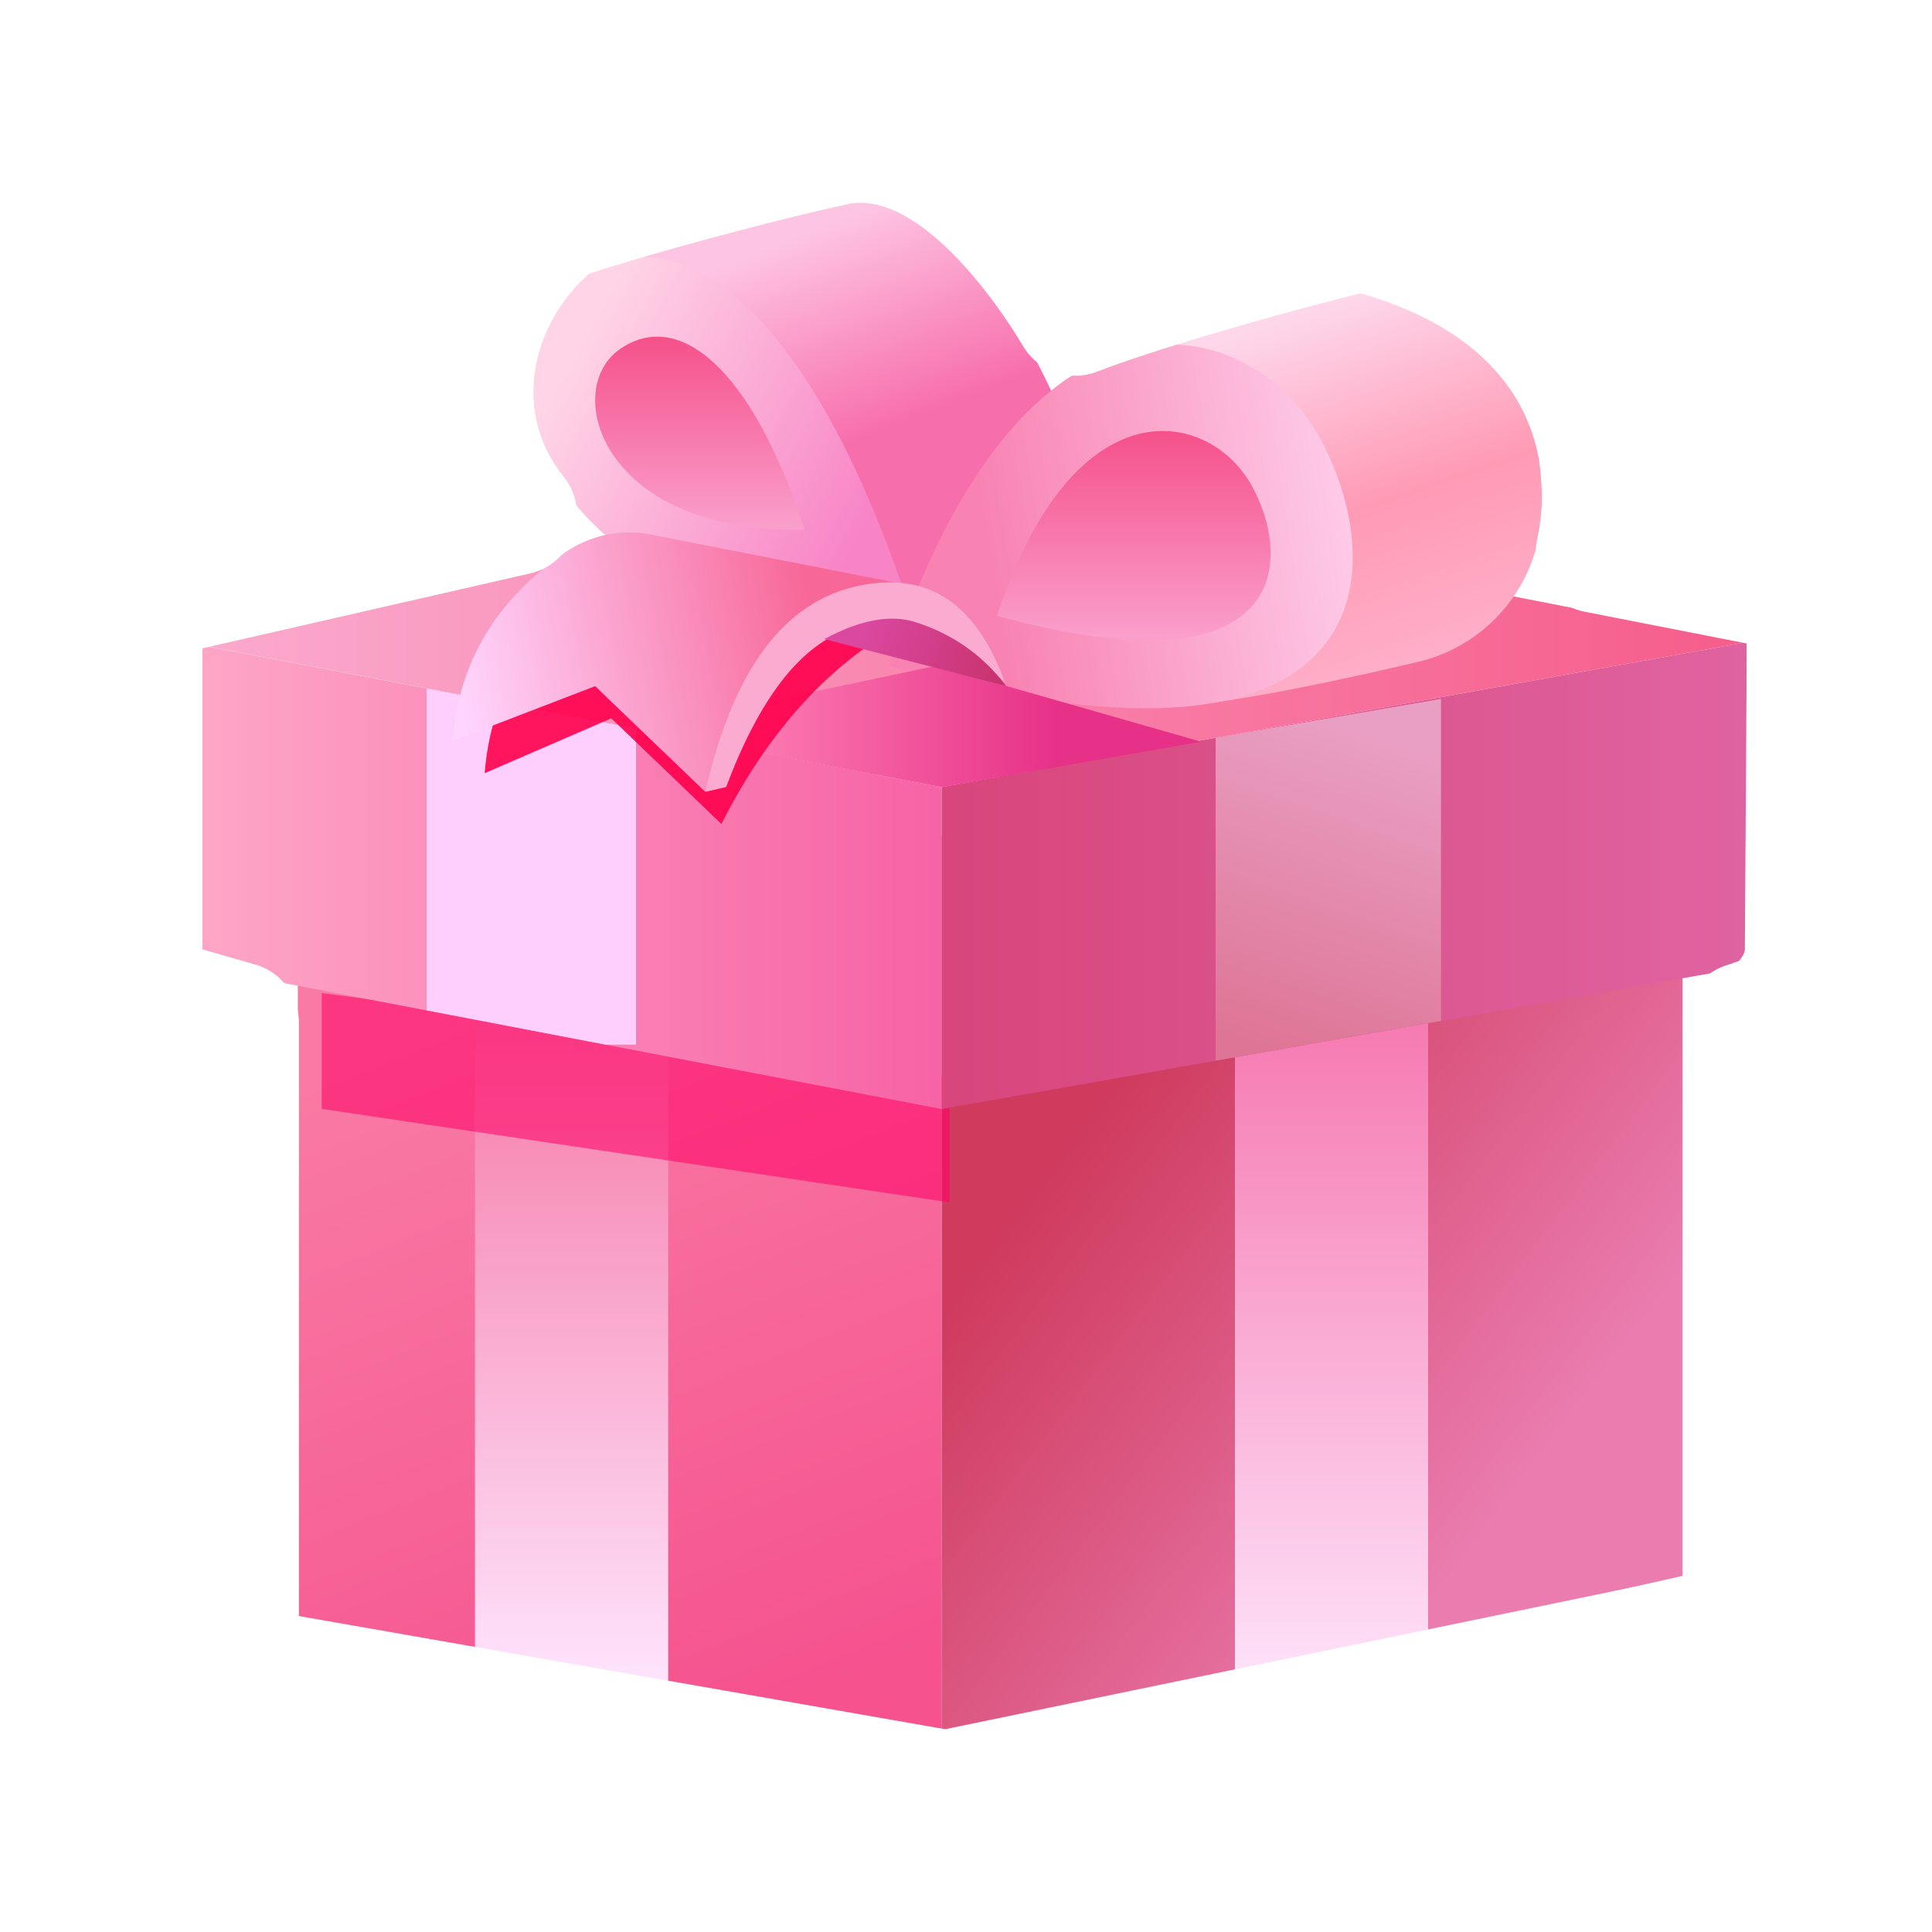 <svg width="20" height="20" viewBox="0 0 20 20" fill="none" xmlns="http://www.w3.org/2000/svg">
<path fill-rule="evenodd" clip-rule="evenodd" d="M9.75 8.648V17.98L3.083 16.731V8.648H9.75Z" fill="url(#paint0_linear_3527_10872)"/>
<path fill-rule="evenodd" clip-rule="evenodd" d="M6.917 10.481V17.439L4.917 17.068V10.481H6.917Z" fill="url(#paint1_linear_3527_10872)"/>
<path fill-rule="evenodd" clip-rule="evenodd" d="M17.417 7.98V16.314C17.417 16.314 9.972 17.981 9.917 17.981C9.861 17.981 9.806 17.981 9.75 17.98L9.75 8.648L17.417 7.98Z" fill="url(#paint2_linear_3527_10872)"/>
<path fill-rule="evenodd" clip-rule="evenodd" d="M14.784 10.564L14.784 16.912L12.784 17.357V10.564H14.784Z" fill="url(#paint3_linear_3527_10872)"/>
<g opacity="0.562" filter="url(#filter0_f_3527_10872)">
<path fill-rule="evenodd" clip-rule="evenodd" d="M3.33 10.28L9.83 11.138V12.447L3.33 11.479V10.28Z" fill="#FF0066"/>
</g>
<path fill-rule="evenodd" clip-rule="evenodd" d="M1.917 6.648L9.75 8.148V11.481L2.323 10.059C2.087 10.014 1.917 9.808 1.917 9.568V6.648Z" fill="url(#paint4_linear_3527_10872)"/>
<path fill-rule="evenodd" clip-rule="evenodd" d="M4.417 7.126L6.584 7.541V10.814H6.269L4.417 10.459V7.126Z" fill="#FECEFC"/>
<path fill-rule="evenodd" clip-rule="evenodd" d="M9.75 8.147L18.083 6.647V9.73C18.083 9.892 17.967 10.03 17.808 10.058L9.75 11.481V8.147Z" fill="url(#paint5_linear_3527_10872)"/>
<path fill-rule="evenodd" clip-rule="evenodd" d="M14.917 7.235V10.568L12.584 10.98V7.636L14.917 7.235Z" fill="url(#paint6_linear_3527_10872)"/>
<path fill-rule="evenodd" clip-rule="evenodd" d="M1.917 6.647L9.75 8.147L18.084 6.647L9.834 5.031L1.917 6.647Z" fill="url(#paint7_linear_3527_10872)"/>
<path fill-rule="evenodd" clip-rule="evenodd" d="M9.478 6.488C10.48 5.424 11.044 4.839 11.168 4.734C10.772 3.659 10.262 2.849 9.64 2.306C9.338 2.042 8.922 1.952 8.538 2.066L6.308 2.733C6.978 2.914 7.588 3.329 8.137 3.98C8.686 4.631 9.133 5.467 9.478 6.488Z" fill="url(#paint8_linear_3527_10872)"/>
<path fill-rule="evenodd" clip-rule="evenodd" d="M9.478 6.488C5.606 6.571 4.789 3.742 5.917 2.916C7.045 2.09 8.467 3.271 9.478 6.488Z" fill="url(#paint9_linear_3527_10872)"/>
<path fill-rule="evenodd" clip-rule="evenodd" d="M8.328 5.484C6.245 5.528 5.805 4.05 6.412 3.618C7.019 3.187 7.784 3.804 8.328 5.484Z" fill="url(#paint10_linear_3527_10872)"/>
<path fill-rule="evenodd" clip-rule="evenodd" d="M11.605 3.638L12.584 7.27L12.719 7.25L12.862 7.227L13.011 7.202L13.168 7.174C13.195 7.169 13.222 7.164 13.249 7.159L13.416 7.127L13.591 7.092L13.772 7.055L13.961 7.014L14.156 6.972L14.359 6.926L14.676 6.853C15.432 6.676 15.965 6.001 15.963 5.225C15.961 4.859 15.917 4.561 15.829 4.333C15.681 3.948 15.386 3.603 14.943 3.298C14.582 3.05 14.132 2.971 13.709 3.083L11.605 3.638Z" fill="url(#paint11_linear_3527_10872)"/>
<path fill-rule="evenodd" clip-rule="evenodd" d="M9.207 6.892C10.573 2.661 12.955 3.176 13.686 4.575C14.416 5.975 14.248 8.309 9.207 6.892Z" fill="url(#paint12_linear_3527_10872)"/>
<path fill-rule="evenodd" clip-rule="evenodd" d="M10.32 6.375C11.127 3.941 12.534 4.238 12.966 5.042C13.397 5.847 13.298 7.19 10.32 6.375Z" fill="url(#paint13_linear_3527_10872)"/>
<path fill-rule="evenodd" clip-rule="evenodd" d="M9.751 8.148L12.432 7.678L9.689 6.893L6.584 7.549L9.751 8.148Z" fill="url(#paint14_linear_3527_10872)"/>
<g opacity="0.9" filter="url(#filter1_f_3527_10872)">
<path fill-rule="evenodd" clip-rule="evenodd" d="M7.468 8.53C7.468 8.53 7.088 8.165 6.328 7.436C5.454 7.815 5.017 8.004 5.017 8.004C5.081 7.193 5.468 6.543 6.18 6.054C6.443 5.874 6.767 5.808 7.079 5.873L9.506 6.377C8.668 6.785 7.988 7.503 7.468 8.53Z" fill="#FF004D"/>
</g>
<path fill-rule="evenodd" clip-rule="evenodd" d="M7.301 8.197C7.301 8.197 6.921 7.832 6.161 7.103C5.176 7.481 4.684 7.671 4.684 7.671C4.748 6.857 5.138 6.205 5.855 5.715C6.113 5.539 6.432 5.473 6.738 5.534L9.339 6.044C8.501 6.452 7.822 7.17 7.301 8.197Z" fill="url(#paint15_linear_3527_10872)"/>
<path fill-rule="evenodd" clip-rule="evenodd" d="M10.404 7.067C9.157 5.988 8.194 6.348 7.517 8.147L7.302 8.197C7.588 6.935 8.117 6.224 8.89 6.064C9.434 5.952 10.042 6.064 10.404 7.067Z" fill="#FBABD0"/>
<path fill-rule="evenodd" clip-rule="evenodd" d="M10.416 7.102L8.533 6.616C8.902 6.417 9.216 6.358 9.475 6.44C9.861 6.562 10.175 6.783 10.416 7.102Z" fill="url(#paint16_linear_3527_10872)"/>
<path d="M1.471 9.828C1.471 10.107 1.656 10.352 1.924 10.429L2.469 10.585V16.729C2.469 17.033 2.688 17.292 2.987 17.345L9.675 18.516C9.753 18.53 9.832 18.529 9.91 18.513L17.563 16.932C17.854 16.872 18.062 16.617 18.062 16.32V10.588L18.262 10.52C18.515 10.435 18.685 10.199 18.687 9.932L18.708 6.666C18.71 6.366 18.498 6.106 18.203 6.048L16.523 5.719C16.626 5.232 16.615 4.705 16.422 4.197C16.114 3.389 15.392 2.758 14.254 2.435C14.149 2.405 14.038 2.403 13.933 2.43C13.402 2.561 12.601 2.78 11.921 2.994C11.633 3.085 11.357 3.177 11.129 3.265C10.945 2.957 10.715 2.633 10.461 2.35C10.245 2.11 9.989 1.874 9.704 1.708C9.422 1.544 9.05 1.415 8.643 1.503C7.833 1.678 6.587 2.017 5.91 2.237C5.833 2.262 5.761 2.302 5.699 2.354C5.23 2.75 4.846 3.443 4.902 4.206C4.931 4.609 5.079 4.991 5.348 5.327L1.957 6.102C1.673 6.167 1.471 6.42 1.471 6.711L1.471 9.828Z" stroke="white" stroke-width="1.25" stroke-linejoin="round"/>
<defs>
<filter id="filter0_f_3527_10872" x="1.107" y="8.058" width="10.944" height="6.611" filterUnits="userSpaceOnUse" color-interpolation-filters="sRGB">
<feFlood flood-opacity="0" result="BackgroundImageFix"/>
<feBlend mode="normal" in="SourceGraphic" in2="BackgroundImageFix" result="shape"/>
<feGaussianBlur stdDeviation="1.111" result="effect1_foregroundBlur_3527_10872"/>
</filter>
<filter id="filter1_f_3527_10872" x="3.684" y="4.515" width="7.155" height="5.348" filterUnits="userSpaceOnUse" color-interpolation-filters="sRGB">
<feFlood flood-opacity="0" result="BackgroundImageFix"/>
<feBlend mode="normal" in="SourceGraphic" in2="BackgroundImageFix" result="shape"/>
<feGaussianBlur stdDeviation="0.667" result="effect1_foregroundBlur_3527_10872"/>
</filter>
<linearGradient id="paint0_linear_3527_10872" x1="5.819" y1="10.182" x2="8.723" y2="17.455" gradientUnits="userSpaceOnUse">
<stop stop-color="#F97AA4"/>
<stop offset="1" stop-color="#F5528E"/>
</linearGradient>
<linearGradient id="paint1_linear_3527_10872" x1="5.917" y1="10.481" x2="5.917" y2="17.523" gradientUnits="userSpaceOnUse">
<stop stop-color="#F67AA7"/>
<stop offset="1" stop-color="#FEE5FE"/>
</linearGradient>
<linearGradient id="paint2_linear_3527_10872" x1="11.856" y1="10.766" x2="16.543" y2="14.311" gradientUnits="userSpaceOnUse">
<stop stop-color="#CF3A5D"/>
<stop offset="1" stop-color="#EA7CAF"/>
</linearGradient>
<linearGradient id="paint3_linear_3527_10872" x1="13.784" y1="10.564" x2="13.784" y2="17.623" gradientUnits="userSpaceOnUse">
<stop stop-color="#F67AB2"/>
<stop offset="1" stop-color="#FEE5FC"/>
</linearGradient>
<linearGradient id="paint4_linear_3527_10872" x1="9.75" y1="9.064" x2="1.917" y2="9.064" gradientUnits="userSpaceOnUse">
<stop stop-color="#F763A6"/>
<stop offset="1" stop-color="#FEA7C7"/>
</linearGradient>
<linearGradient id="paint5_linear_3527_10872" x1="18.083" y1="9.064" x2="9.75" y2="9.064" gradientUnits="userSpaceOnUse">
<stop stop-color="#DF63A1"/>
<stop offset="1" stop-color="#D8467B"/>
</linearGradient>
<linearGradient id="paint6_linear_3527_10872" x1="13.955" y1="7.52" x2="12.843" y2="10.757" gradientUnits="userSpaceOnUse">
<stop stop-color="#E99FC3"/>
<stop offset="1" stop-color="#DE7596"/>
</linearGradient>
<linearGradient id="paint7_linear_3527_10872" x1="18.084" y1="6.589" x2="1.917" y2="6.589" gradientUnits="userSpaceOnUse">
<stop stop-color="#F65D8B"/>
<stop offset="1" stop-color="#FBAACE"/>
</linearGradient>
<linearGradient id="paint8_linear_3527_10872" x1="8.738" y1="2.265" x2="9.535" y2="4.301" gradientUnits="userSpaceOnUse">
<stop stop-color="#FEC4E3"/>
<stop offset="1" stop-color="#F76EAC"/>
</linearGradient>
<linearGradient id="paint9_linear_3527_10872" x1="8.96" y1="5.436" x2="5.907" y2="3.784" gradientUnits="userSpaceOnUse">
<stop stop-color="#F884C6"/>
<stop offset="1" stop-color="#FFD4E6"/>
</linearGradient>
<linearGradient id="paint10_linear_3527_10872" x1="7.244" y1="3.485" x2="7.244" y2="5.485" gradientUnits="userSpaceOnUse">
<stop stop-color="#F5518A"/>
<stop offset="1" stop-color="#FAA0CD"/>
</linearGradient>
<linearGradient id="paint11_linear_3527_10872" x1="13.784" y1="3.149" x2="14.981" y2="6.697" gradientUnits="userSpaceOnUse">
<stop stop-color="#FED7EB"/>
<stop offset="0.56" stop-color="#FF9AB5"/>
<stop offset="1" stop-color="#FFAEC9"/>
</linearGradient>
<linearGradient id="paint12_linear_3527_10872" x1="14.004" y1="5.449" x2="10.244" y2="6.063" gradientUnits="userSpaceOnUse">
<stop stop-color="#FECBE8"/>
<stop offset="1" stop-color="#F882B1"/>
</linearGradient>
<linearGradient id="paint13_linear_3527_10872" x1="11.737" y1="4.462" x2="11.737" y2="6.629" gradientUnits="userSpaceOnUse">
<stop stop-color="#F5518A"/>
<stop offset="1" stop-color="#FAA0CD"/>
</linearGradient>
<linearGradient id="paint14_linear_3527_10872" x1="7.506" y1="7.52" x2="10.989" y2="7.52" gradientUnits="userSpaceOnUse">
<stop stop-color="#FE81B5"/>
<stop offset="1" stop-color="#E73088"/>
</linearGradient>
<linearGradient id="paint15_linear_3527_10872" x1="8.478" y1="6.609" x2="4.776" y2="7.328" gradientUnits="userSpaceOnUse">
<stop stop-color="#F76797"/>
<stop offset="1" stop-color="#FFD5FD"/>
</linearGradient>
<linearGradient id="paint16_linear_3527_10872" x1="10.416" y1="6.783" x2="9.037" y2="6.275" gradientUnits="userSpaceOnUse">
<stop stop-color="#C9336F"/>
<stop offset="1" stop-color="#DA48A0"/>
</linearGradient>
</defs>
</svg>

